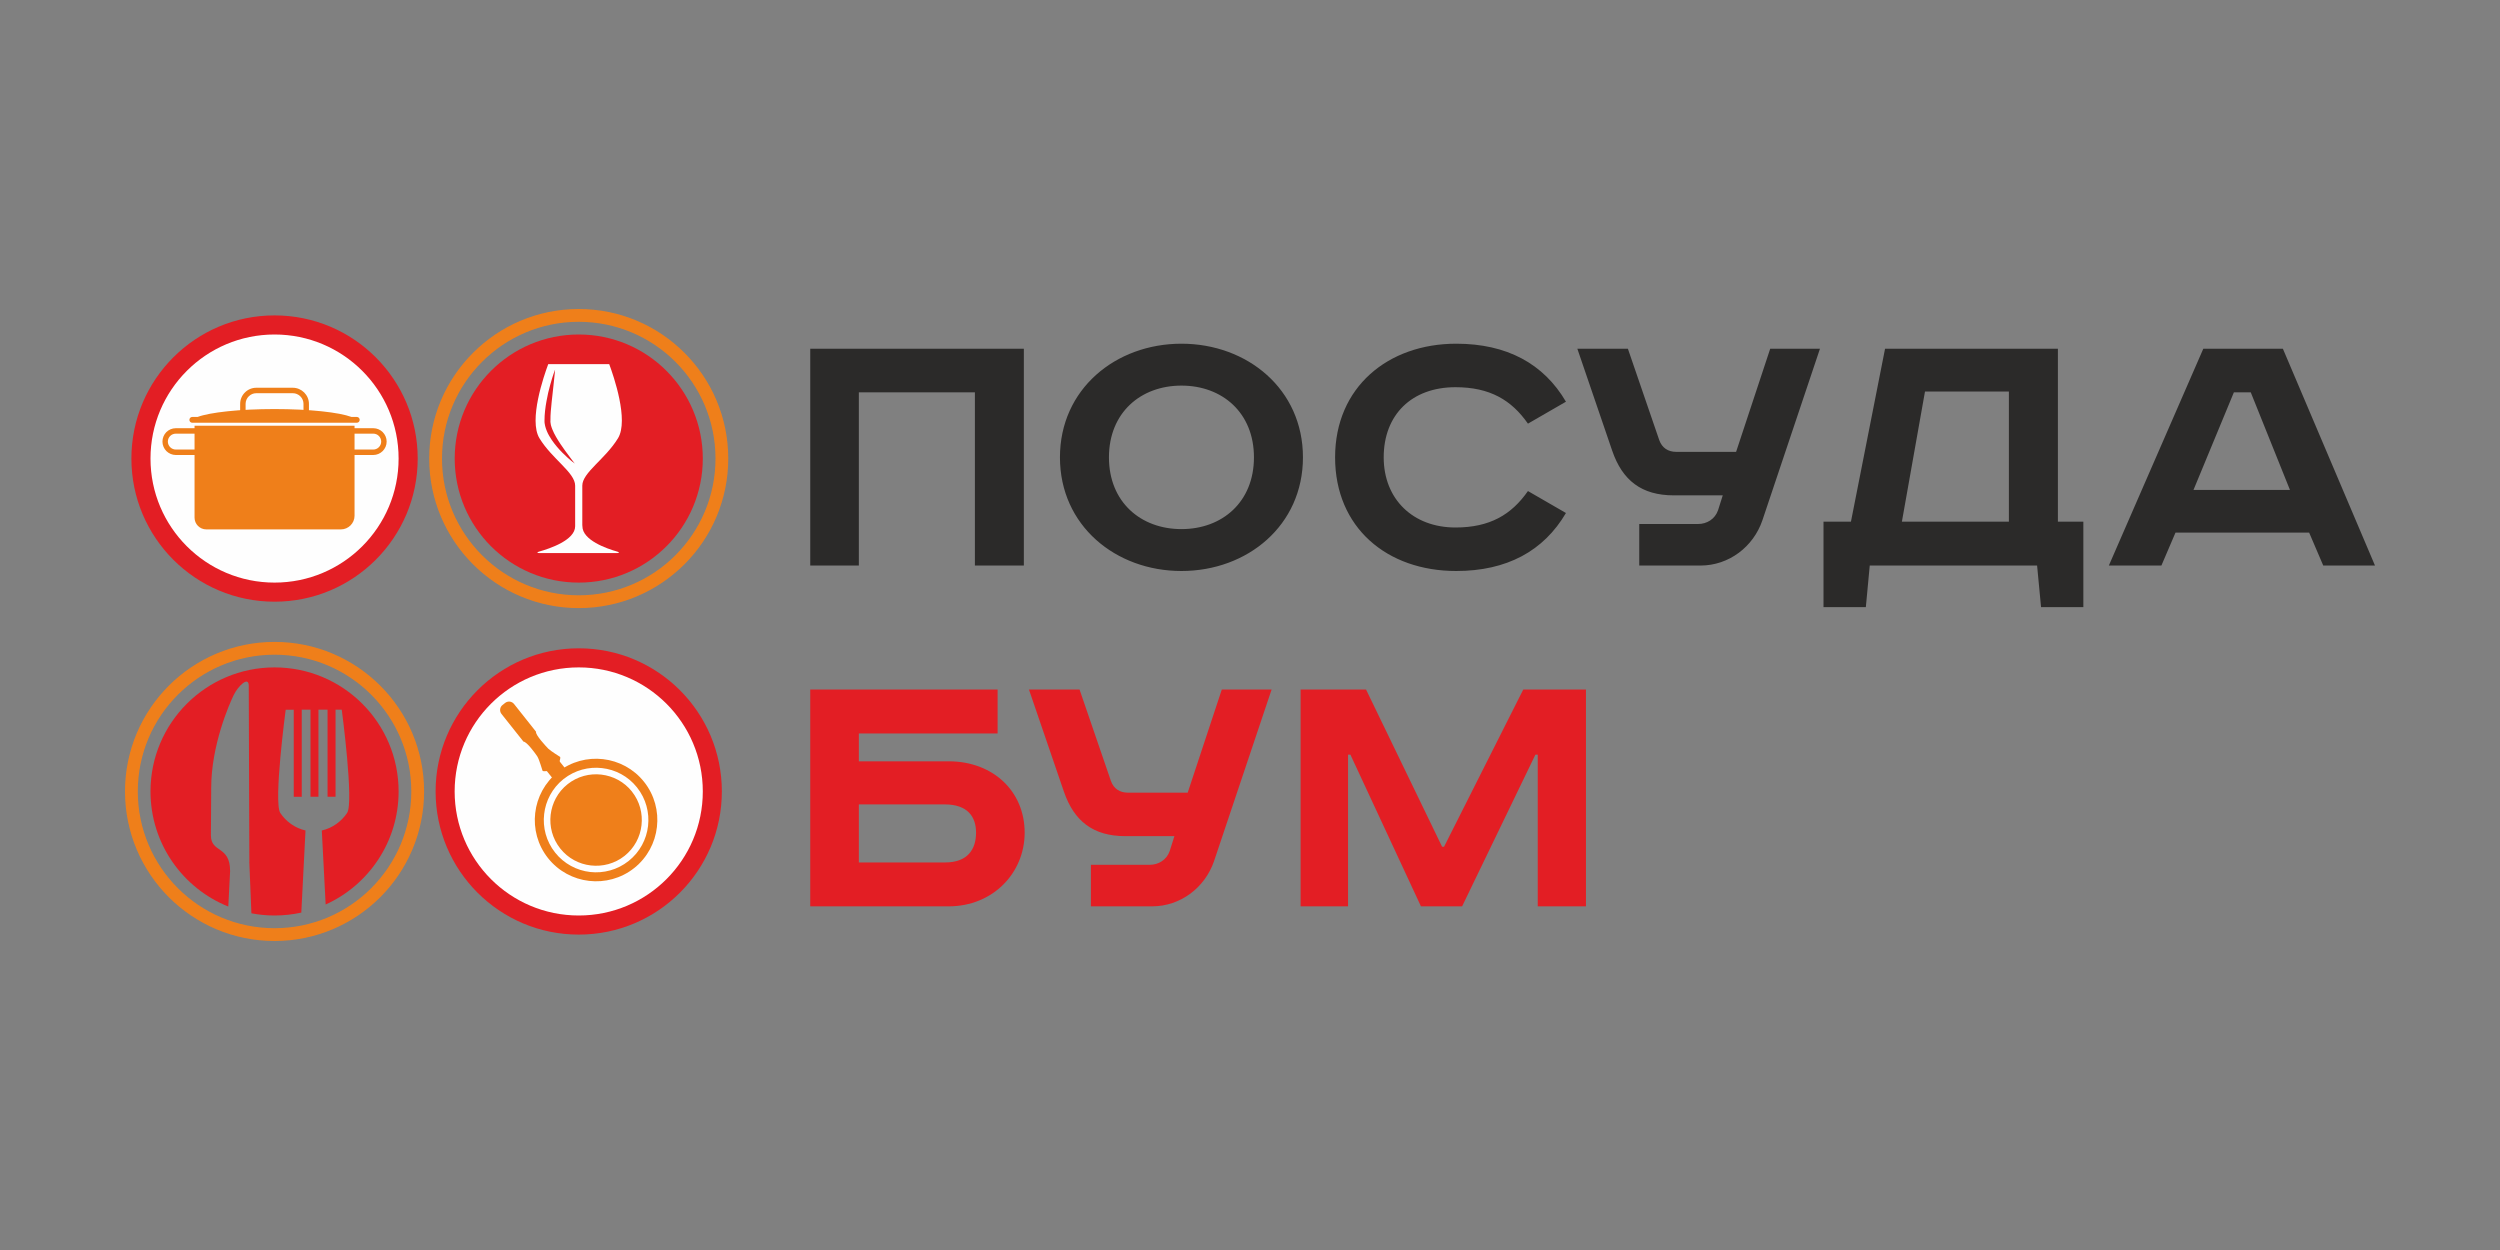 <?xml version="1.0" encoding="UTF-8"?> <svg xmlns="http://www.w3.org/2000/svg" xmlns:xlink="http://www.w3.org/1999/xlink" xmlns:xodm="http://www.corel.com/coreldraw/odm/2003" xml:space="preserve" width="500px" height="250px" version="1.1" style="shape-rendering:geometricPrecision; text-rendering:geometricPrecision; image-rendering:optimizeQuality; fill-rule:evenodd; clip-rule:evenodd" viewBox="0 0 500 250"><rect x="0" y="0" width="500" height="250" fill="#808080" stroke="none"/> <defs> <style type="text/css"> .fil2 {fill:#E31E24} .fil4 {fill:#EF7F1A} .fil3 {fill:#FEFEFE} .fil0 {fill:#2B2A29;fill-rule:nonzero} .fil1 {fill:#E31E24;fill-rule:nonzero} .fil7 {fill:#E31E24;fill-rule:nonzero} .fil5 {fill:#EF7F1A;fill-rule:nonzero} .fil6 {fill:#FEFEFE;fill-rule:nonzero} </style> </defs> <g id="Слой_x0020_1">  <g id="_2900520926256"> <path class="fil0" d="M162.05 69.75l0 43.36 9.72 0 0 -34.65 23.21 0 0 34.65 9.79 0 0 -43.36 -42.72 0zm59.74 21.72c0,-8.94 6.35,-14.35 14.5,-14.35 8.15,0 14.5,5.41 14.5,14.35 0,8.94 -6.35,14.35 -14.5,14.35 -8.15,0 -14.5,-5.41 -14.5,-14.35zm38.8 0c0,-13.64 -11.13,-22.73 -24.3,-22.73 -13.17,0 -24.3,9.09 -24.3,22.73 0,13.64 11.13,22.73 24.3,22.73 13.17,0 24.3,-9.09 24.3,-22.73zm52.6 -11.13c-4.46,-7.61 -11.83,-11.6 -21.95,-11.6 -13.64,0 -24.22,8.7 -24.22,22.73 0,14.03 10.35,22.73 24.22,22.73 10.12,0 17.49,-3.99 21.95,-11.6l-7.6 -4.39c-3.29,4.71 -7.6,7.29 -14.5,7.29 -8.47,0 -14.35,-5.64 -14.35,-14.03 0,-8.55 5.64,-14.03 14.35,-14.03 6.9,0 11.21,2.58 14.5,7.29l7.6 -4.39zm2.28 -10.59l6.97 20.39c2.04,5.95 5.88,8.93 12.31,8.93l9.8 0 -0.94 2.98c-0.63,1.81 -2.27,2.75 -4,2.75l-11.76 0 0 8.31 12.23 0c5.73,0 10.59,-3.77 12.39,-9.02l11.52 -34.34 -9.95 0 -6.82 20.62 -12 0c-1.57,0 -2.82,-0.78 -3.37,-2.35l-6.27 -18.27 -10.11 0zm61.54 0l-6.82 34.58 -5.49 0 0 17.09 8.47 0 0.78 -8.31 33.47 0 0.79 8.31 8.46 0 0 -17.09 -5.09 0 0 -34.58 -34.57 0zm7.99 8.55l16.78 0 0 26.03 -21.4 0 4.62 -26.03zm61.78 0.16l3.37 0 7.84 19.52 -19.29 0 8.08 -19.52zm-6.12 -8.71l-18.89 43.36 10.51 0 2.82 -6.59 26.73 0 2.82 6.59 10.35 0 -18.42 -43.36 -15.92 0z"></path> <path class="fil1" d="M162.05 137.91l0 43.36 27.67 0c8.86,0 15.21,-6.67 15.21,-14.74 0,-8.31 -6.35,-14.27 -15.21,-14.27l-17.95 0 0 -5.57 27.75 0 0 -8.78 -37.47 0zm9.72 22.97l17.17 0c4.55,0 6.27,2.43 6.27,5.65 0,3.29 -1.65,5.96 -6.19,5.96l-17.25 0 0 -11.61zm34.02 -22.97l6.98 20.39c2.04,5.95 5.88,8.93 12.31,8.93l9.8 0 -0.94 2.98c-0.63,1.8 -2.28,2.75 -4,2.75l-11.76 0 0 8.31 12.23 0c5.72,0 10.58,-3.77 12.39,-9.02l11.52 -34.34 -9.96 0 -6.82 20.62 -11.99 0c-1.57,0 -2.82,-0.78 -3.37,-2.35l-6.27 -18.27 -10.12 0zm54.33 0l0 43.36 9.49 0 0 -30.34 0.47 0 14.11 30.34 8.23 0 14.66 -30.34 0.47 0 0 30.34 9.64 0 0 -43.36 -12.54 0 -15.84 31.44 -0.39 0 -15.21 -31.44 -13.09 0z"></path> <path class="fil2" d="M54.91 63.08c15.81,0 28.63,12.82 28.63,28.63 0,15.81 -12.82,28.63 -28.63,28.63 -15.81,0 -28.63,-12.82 -28.63,-28.63 0,-15.81 12.82,-28.63 28.63,-28.63z"></path> <path class="fil3" d="M54.91 66.9c13.7,0 24.81,11.11 24.81,24.81 0,13.71 -11.11,24.81 -24.81,24.81 -13.7,0 -24.81,-11.1 -24.81,-24.81 0,-13.7 11.11,-24.81 24.81,-24.81z"></path> <path class="fil4" d="M70.3 83.39c-2.47,-0.92 -8.43,-1.58 -15.39,-1.58 -6.97,0 -12.93,0.66 -15.39,1.58l-1.07 0c-0.32,0 -0.57,0.26 -0.57,0.58l0 0c0,0.32 0.25,0.58 0.57,0.58l32.92 0c0.31,0 0.57,-0.26 0.57,-0.58l0 0c0,-0.32 -0.26,-0.58 -0.57,-0.58l-1.07 0z"></path> <path class="fil4" d="M38.91 85.15l32 0 0 17.99c0,1.51 -1.23,2.74 -2.73,2.74l-26.92 0c-1.3,0 -2.35,-1.06 -2.35,-2.35l0 -18.38z"></path> <path class="fil4" d="M58.56 78.64l-7.3 0c-0.59,0 -1.12,0.24 -1.51,0.63 -0.39,0.38 -0.63,0.92 -0.63,1.51l0 2.14 11.58 0 0 -2.14c0,-0.59 -0.24,-1.13 -0.63,-1.51 -0.39,-0.39 -0.93,-0.63 -1.51,-0.63zm-7.3 -1.09l7.3 0c0.88,0 1.69,0.36 2.28,0.95 0.58,0.58 0.95,1.39 0.95,2.28l0 3.23 -13.76 0 0 -3.23c0,-0.89 0.36,-1.7 0.95,-2.28 0.58,-0.59 1.39,-0.95 2.28,-0.95z"></path> <path class="fil4" d="M33.57 88.32l0 0c0,0.43 0.18,0.83 0.47,1.12 0.29,0.29 0.69,0.47 1.13,0.47l4.66 0 0 -3.18 -4.66 0c-0.44,0 -0.84,0.17 -1.13,0.46 -0.29,0.29 -0.47,0.69 -0.47,1.13zm-1.08 0l0 0c0,-0.74 0.3,-1.41 0.78,-1.9 0.49,-0.48 1.16,-0.78 1.9,-0.78l5.75 0 0 5.36 -5.75 0c-0.74,0 -1.41,-0.31 -1.9,-0.79 -0.48,-0.49 -0.78,-1.16 -0.78,-1.89z"></path> <path class="fil4" d="M77.33 88.32l0 0c0,0.73 -0.3,1.4 -0.79,1.89 -0.48,0.48 -1.15,0.79 -1.89,0.79l-5.75 0 0 -5.36 5.75 0c0.74,0 1.41,0.3 1.89,0.78 0.49,0.49 0.79,1.16 0.79,1.9zm-1.09 0l0 0c0,-0.44 -0.18,-0.84 -0.47,-1.13 -0.28,-0.29 -0.68,-0.46 -1.12,-0.46l-4.66 0 0 3.18 4.66 0c0.44,0 0.84,-0.18 1.12,-0.47 0.29,-0.29 0.47,-0.69 0.47,-1.12z"></path> <path class="fil5" d="M115.75 61.8c8.25,0 15.73,3.35 21.14,8.76 5.42,5.42 8.76,12.89 8.76,21.15 0,8.26 -3.34,15.74 -8.76,21.15 -5.41,5.41 -12.89,8.76 -21.14,8.76 -8.26,0 -15.74,-3.35 -21.15,-8.76 -5.41,-5.41 -8.76,-12.89 -8.76,-21.15 0,-8.26 3.35,-15.73 8.76,-21.14 5.41,-5.42 12.89,-8.77 21.15,-8.77zm19.34 10.57c-4.95,-4.94 -11.79,-8.01 -19.34,-8.01 -7.56,0 -14.4,3.07 -19.34,8.01 -4.95,4.95 -8.01,11.79 -8.01,19.34 0,7.56 3.06,14.39 8.01,19.34 4.94,4.95 11.78,8.01 19.34,8.01 7.55,0 14.39,-3.06 19.34,-8.01 4.94,-4.95 8.01,-11.78 8.01,-19.34 0,-7.55 -3.07,-14.39 -8.01,-19.34z"></path> <path class="fil2" d="M115.75 66.9c13.7,0 24.81,11.11 24.81,24.81 0,13.71 -11.11,24.81 -24.81,24.81 -13.71,0 -24.81,-11.1 -24.81,-24.81 0,-13.7 11.1,-24.81 24.81,-24.81z"></path> <path class="fil6" d="M109.65 72.82c-0.88,2.36 -3.95,11.24 -1.76,14.83 2.53,4.16 7.14,6.87 7.14,9.48 0,2.6 0,8.12 0,8.12 0,2.78 -5.08,4.47 -7.25,5.08 -0.46,0.14 -0.33,0.28 0,0.28 0.32,0 7.13,0 7.82,0 0.03,0 0.07,0 0.07,0 0.69,0 7.5,0 7.81,0 0.33,0 0.47,-0.14 0,-0.28 -2.16,-0.61 -7,-2.3 -7,-5.08 0,-0.06 -0.01,-0.12 -0.01,-0.17l-0.01 0c0,-0.9 0,-5.6 0,-7.95 0,-2.61 4.61,-5.32 7.14,-9.48 2.19,-3.6 -0.88,-12.47 -1.76,-14.83l-12.19 0zm2.85 17.74c-0.7,-0.7 -1.46,-1.56 -2.17,-2.6 -0.33,-0.53 -0.7,-1.08 -0.95,-1.72 -0.14,-0.3 -0.25,-0.67 -0.35,-1.04 -0.06,-0.37 -0.14,-0.58 -0.13,-1.04 0,-1.37 0.17,-2.66 0.39,-3.88 0.21,-1.21 0.47,-2.32 0.74,-3.26 0.51,-1.89 0.99,-3.11 0.99,-3.11 0,0 -0.11,1.31 -0.33,3.24 -0.1,0.96 -0.23,2.08 -0.36,3.28 -0.12,1.2 -0.26,2.48 -0.24,3.7 -0.04,0.2 0.05,0.63 0.09,0.89 0.08,0.25 0.14,0.51 0.26,0.79 0.21,0.55 0.49,1.08 0.78,1.59 0.59,1.02 1.23,1.94 1.79,2.72 1.14,1.57 1.95,2.6 1.95,2.6 0,0 -1.07,-0.76 -2.46,-2.16z"></path> <path class="fil5" d="M54.91 128.38c8.26,0 15.73,3.35 21.15,8.76 5.41,5.41 8.76,12.89 8.76,21.15 0,8.26 -3.35,15.73 -8.76,21.15 -5.42,5.41 -12.89,8.76 -21.15,8.76 -8.26,0 -15.74,-3.35 -21.15,-8.76 -5.41,-5.42 -8.76,-12.89 -8.76,-21.15 0,-8.26 3.35,-15.74 8.76,-21.15 5.41,-5.41 12.89,-8.76 21.15,-8.76zm19.34 10.57c-4.95,-4.95 -11.79,-8.01 -19.34,-8.01 -7.55,0 -14.39,3.06 -19.34,8.01 -4.95,4.95 -8.01,11.78 -8.01,19.34 0,7.55 3.06,14.39 8.01,19.34 4.95,4.95 11.79,8.01 19.34,8.01 7.55,0 14.39,-3.06 19.34,-8.01 4.95,-4.95 8.01,-11.79 8.01,-19.34 0,-7.56 -3.06,-14.39 -8.01,-19.34z"></path> <path class="fil7" d="M45.66 181.31l0.36 -7.09c0,-5.2 -3.84,-3.54 -3.84,-7.18 0,-2.03 0.06,-6.28 0.06,-9.47 0,-8.5 3.61,-16.73 4.5,-18.56 0.89,-1.83 2.99,-3.83 3.01,-1.91 0,2.79 0.12,35.27 0.12,35.27l-0.01 0 0.42 10.29c1.5,0.29 3.05,0.44 4.63,0.44 1.83,0 3.62,-0.2 5.35,-0.58l0.84 -16.43c-2.11,-0.46 -3.91,-1.81 -5.04,-3.49 -1.4,-2.1 1.08,-20.66 1.08,-20.66l1.61 0 0 17.42 1.6 0 0 -17.43 1.75 0 0 17.42 1.59 0 0 -17.42 1.82 0 0 17.42 1.6 0 0 -17.42 1.24 0c0,0 2.47,18.57 1.07,20.66 -1.12,1.67 -2.91,3.01 -4.99,3.49 -0.04,0.02 -0.07,0.03 -0.07,0.03l0.77 14.79c8.6,-3.89 14.59,-12.55 14.59,-22.61 0,-13.71 -11.11,-24.81 -24.81,-24.81 -13.7,0 -24.81,11.1 -24.81,24.81 0,10.43 6.44,19.36 15.56,23.02z"></path> <path class="fil2" d="M115.75 129.66c15.81,0 28.62,12.82 28.62,28.63 0,15.81 -12.81,28.63 -28.62,28.63 -15.82,0 -28.63,-12.82 -28.63,-28.63 0,-15.81 12.81,-28.63 28.63,-28.63z"></path> <path class="fil3" d="M115.75 133.48c13.7,0 24.81,11.1 24.81,24.81 0,13.7 -11.11,24.81 -24.81,24.81 -13.71,0 -24.82,-11.11 -24.82,-24.81 0,-13.71 11.11,-24.81 24.82,-24.81z"></path> <path class="fil4" d="M111.59 154.4c5.29,-4.2 13.03,-3.31 17.23,1.98 4.2,5.29 3.31,13.03 -1.98,17.23 -5.29,4.2 -13.03,3.31 -17.23,-1.98 -4.2,-5.29 -3.31,-13.03 1.98,-17.23z"></path> <polygon class="fil4" points="110.36,153.75 111.2,153.08 113.63,156.14 112.79,156.81 "></polygon> <polygon class="fil4" points="109.22,154.03 111.73,152.04 113.31,154.02 110.8,156.02 "></polygon> <path class="fil4" d="M100.5 141l0.52 -0.41c0.27,-0.22 0.61,-0.3 0.93,-0.27l0 0 0 0c0.32,0.04 0.63,0.2 0.85,0.47l4.41 5.56c-0.2,0.6 2.1,3.03 2.44,3.38 0.5,0.5 2.36,1.63 2.37,1.65 0.08,0.1 0.05,0.41 -0.18,1.11 -0.14,0.4 -0.39,0.82 -0.82,1.16 -0.42,0.34 -0.9,0.5 -1.34,0.55 -0.75,0.08 -1.09,0.06 -1.17,-0.04 -0.04,-0.05 -0.63,-2.21 -1.05,-2.88 -0.33,-0.51 -2.11,-2.97 -2.76,-2.95l-4.41 -5.55c-0.21,-0.27 -0.3,-0.61 -0.26,-0.93 0.04,-0.33 0.19,-0.63 0.47,-0.85z"></path> <path class="fil4" d="M113.12 156.32c4.23,-3.36 10.42,-2.65 13.78,1.59 3.36,4.23 2.65,10.42 -1.58,13.78 -4.23,3.36 -10.43,2.65 -13.79,-1.58 -3.36,-4.24 -2.64,-10.43 1.59,-13.79z"></path> <path class="fil6" d="M112.67 155.84l0.04 -0.03c2.26,-1.79 5.04,-2.5 7.7,-2.19 2.65,0.3 5.18,1.6 6.97,3.84l0.03 0.04c1.8,2.26 2.5,5.04 2.2,7.7 -0.31,2.66 -1.63,5.21 -3.89,7 -2.25,1.79 -5.03,2.5 -7.7,2.2 -2.66,-0.31 -5.21,-1.63 -7,-3.89 -1.79,-2.25 -2.5,-5.03 -2.19,-7.7 0.3,-2.64 1.61,-5.18 3.84,-6.97zm7.59 -0.92c-2.33,-0.27 -4.76,0.35 -6.73,1.91l-0.01 0.01c-1.97,1.56 -3.12,3.79 -3.39,6.12 -0.27,2.33 0.35,4.76 1.92,6.74 1.56,1.97 3.79,3.13 6.12,3.39 2.33,0.27 4.77,-0.35 6.74,-1.91 1.97,-1.57 3.13,-3.8 3.39,-6.13 0.27,-2.33 -0.35,-4.76 -1.91,-6.73l0 -0.01c-1.57,-1.97 -3.8,-3.12 -6.13,-3.39z"></path> <path class="fil4" d="M101.27 141.44c0.27,-0.22 0.67,-0.17 0.89,0.1 0.21,0.27 0.17,0.67 -0.11,0.89 -0.27,0.21 -0.67,0.17 -0.88,-0.11 -0.22,-0.27 -0.17,-0.67 0.1,-0.88z"></path> </g> </g> </svg> 
